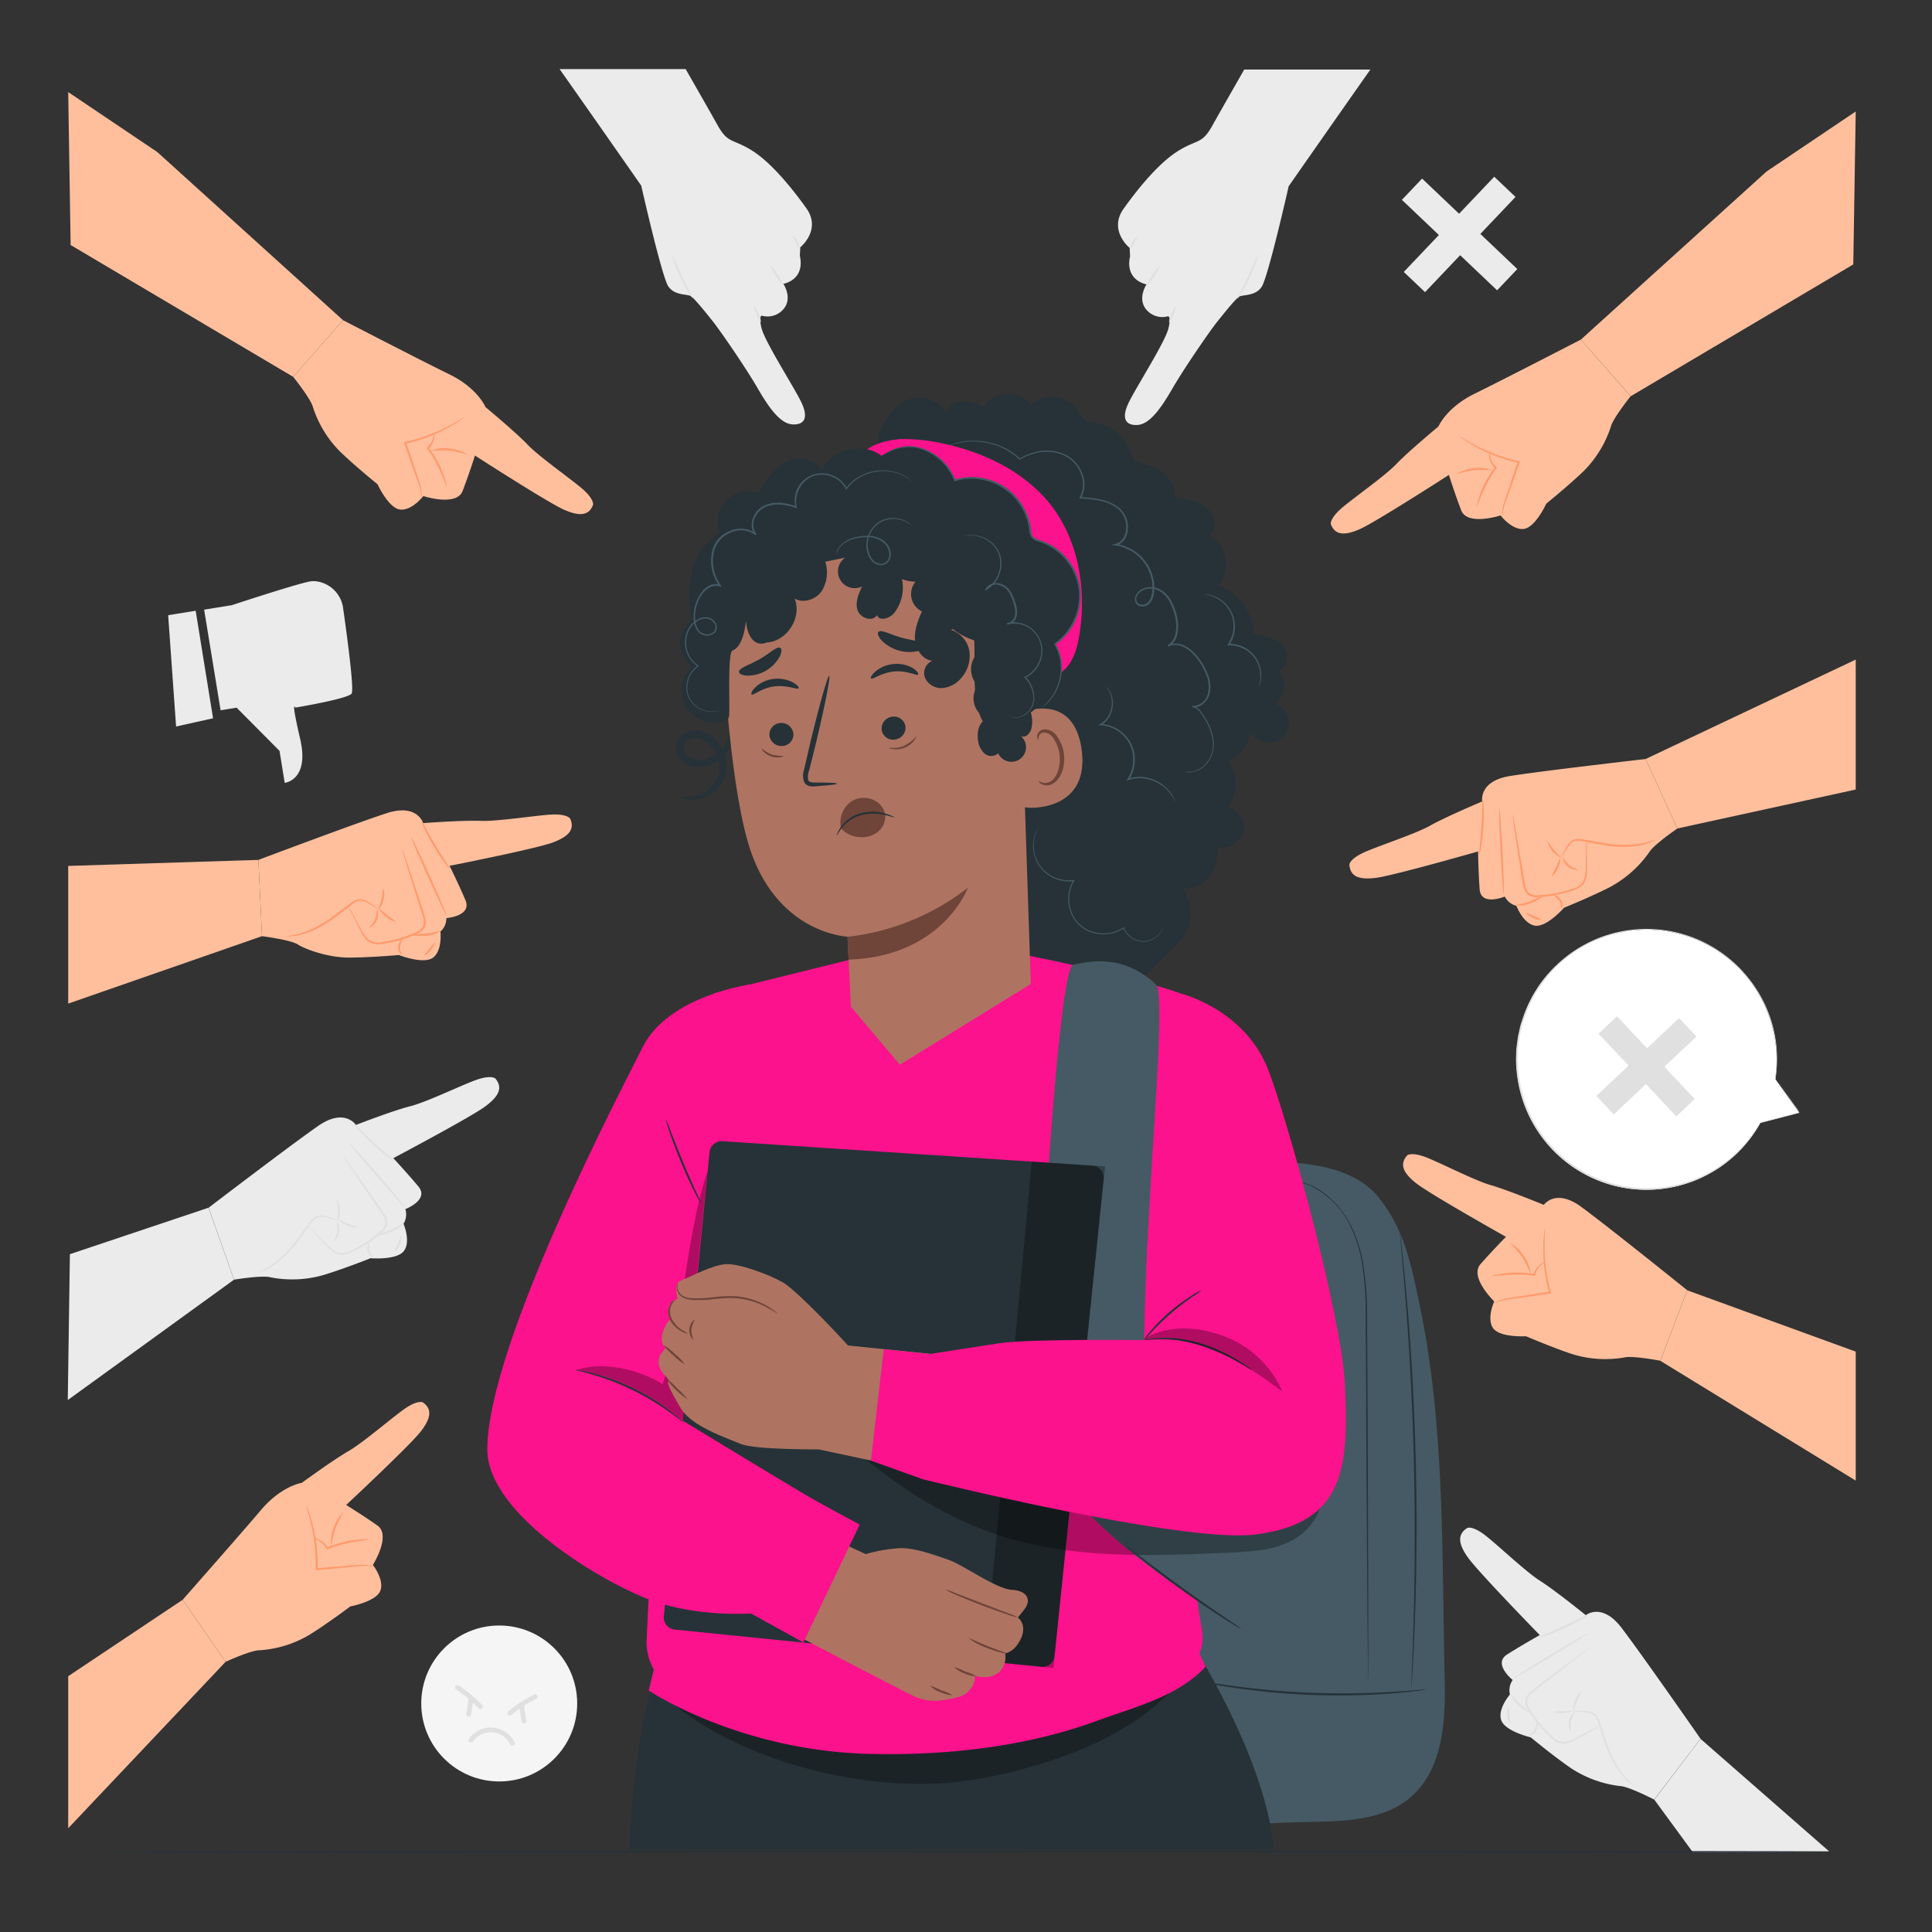 <svg xmlns="http://www.w3.org/2000/svg" viewBox="0 0 500 500"><rect x="0" y="0" width="500" height="500" fill="#333333" stroke="none"/><g id="freepik--background-complete--inject-43"><path d="M128.18,279.1s-1-.89-4.43.21-13.2,5.89-17.63,7-14,4.82-14,4.82-2.93-4.47-9.72.22S54,312.55,54,312.55l6.56,18.63s7.4-1.23,9.5-.6A29.44,29.44,0,0,0,83.63,330c5.21-1.56,12.26-4.37,12.26-4.37s6.86.57,8.67-1.92-.13-7-.13-7a4.59,4.59,0,0,0,.47-3.79s6.28-2.39,3.38-5.86-6.49-7.33-6.49-7.33,20-10.58,23.78-13.38S130.1,281.35,128.18,279.1Z" style="fill:#ebebeb"></path><path d="M102.14,300.53a7.8,7.8,0,0,1-1.77-1.15,49.61,49.61,0,0,1-3.93-3.24c-1.46-1.34-2.72-2.64-3.58-3.61a7.65,7.65,0,0,1-1.3-1.67c.11-.1,2.31,2.24,5.23,4.9S102.23,300.41,102.14,300.53Z" style="fill:#e0e0e0"></path><path d="M104.83,312.43c-.11.09-3.47-3.61-7.52-8.27s-7.23-8.51-7.13-8.6,3.48,3.6,7.53,8.26S104.94,312.33,104.83,312.43Z" style="fill:#e0e0e0"></path><path d="M79.62,317.25s.14.09.37.3l1,.95,3.58,3.56a8.37,8.37,0,0,0,2.67,2.06,4.58,4.58,0,0,0,3.68-.49,33.68,33.68,0,0,0,7.58-5,3.5,3.5,0,0,0,1.17-1.86,3.12,3.12,0,0,0-.5-2.06c-.77-1.27-1.68-2.49-2.46-3.65l-4.21-6.2-2.81-4.2L89,299.54a1.69,1.69,0,0,1-.23-.43,2.3,2.3,0,0,1,.32.37l.82,1.1,2.94,4.1,4.31,6.13c.8,1.18,1.68,2.33,2.51,3.68a3.67,3.67,0,0,1,.56,2.39A4,4,0,0,1,98.86,319a32.57,32.57,0,0,1-7.74,5,7.79,7.79,0,0,1-2,.67,3.68,3.68,0,0,1-2-.21,8.56,8.56,0,0,1-2.77-2.2l-3.47-3.68-.92-1A2,2,0,0,1,79.62,317.25Z" style="fill:#e0e0e0"></path><path d="M66.52,329.4A33.84,33.84,0,0,0,70,327.55a28.25,28.25,0,0,0,6.76-6.65c1.14-1.48,2.17-2.94,3.14-4.25a6,6,0,0,1,1.64-1.73,3.35,3.35,0,0,1,2.08-.33,17.52,17.52,0,0,1,2.82.82c.65.2,1,.24,1,.28a2.44,2.44,0,0,1-1.07-.09c-.69-.11-1.63-.52-2.81-.65a3,3,0,0,0-1.82.35,5.6,5.6,0,0,0-1.47,1.63c-1,1.32-2,2.79-3.12,4.28a26.1,26.1,0,0,1-7,6.65,13.75,13.75,0,0,1-2.65,1.27A3.69,3.69,0,0,1,66.52,329.4Z" style="fill:#e0e0e0"></path><path d="M87.43,316c-.15,0,.08-1.3,0-2.86s-.46-2.79-.32-2.84a4.71,4.71,0,0,1,.84,2.81A4.78,4.78,0,0,1,87.43,316Z" style="fill:#e0e0e0"></path><path d="M92.64,317.64a4.73,4.73,0,0,1-2.69-.47,4.8,4.8,0,0,1-2.31-1.45,14.45,14.45,0,0,1,2.5,1A16,16,0,0,1,92.64,317.64Z" style="fill:#e0e0e0"></path><path d="M86.45,321.12a10.84,10.84,0,0,0,.87-2.52,10.63,10.63,0,0,0-.27-2.66s.29.2.5.69a4.09,4.09,0,0,1-.46,3.94C86.77,321,86.49,321.17,86.45,321.12Z" style="fill:#e0e0e0"></path><path d="M97.85,319.68a21.3,21.3,0,0,1,3.36-1.43c1.86-.76,3.06-1.85,3.17-1.75a5.79,5.79,0,0,1-3,2.23A9.33,9.33,0,0,1,97.85,319.68Z" style="fill:#e0e0e0"></path><path d="M96.57,325.19c0,.06-.31.06-.67-.2a2.25,2.25,0,0,1-.81-1.44,3.71,3.71,0,0,1,.13-1.6c.12-.39.24-.61.31-.6s-.06,1,.07,2.12a2.64,2.64,0,0,0,.55,1.25C96.38,325,96.59,325.11,96.57,325.19Z" style="fill:#e0e0e0"></path><path d="M102.17,323.86c-.12-.09.35-.91.79-2s.69-2,.84-1.95a3.26,3.26,0,0,1-.36,2.15C103,323.21,102.28,323.94,102.17,323.86Z" style="fill:#e0e0e0"></path><polygon points="53.98 312.55 18.09 324.58 17.54 362.33 60.55 331.19 53.98 312.55" style="fill:#ebebeb"></polygon><path d="M322,18c-3.82,6.69-7.26,12.73-8.29,14.58C311.08,37.33,309.88,36,305,39s-10.17,9.35-14.2,15,1.55,10.16,1.55,10.16l.11,2.16c-1.39,6.36,4.26,7.27,4.26,7.27s-2.41,3.6-.14,6.43a5.41,5.41,0,0,0,5.53,1.87s1.14-.54.29,3.06-8.49,15.43-10.36,19.39-.73,5.76,2.22,5.65,5.71-3.48,9.08-9.3,9.93-15.24,11.56-17.28,4.75-5.94,5.71-6.59,4.21-.06,5.9-2.58,7-26.05,7-26.05S347.05,28.8,354.65,18Z" style="fill:#ebebeb"></path><path d="M325.67,65.88a27.33,27.33,0,0,1-2.26,5.93,27.23,27.23,0,0,1-3.13,5.51c-.13-.07,1.18-2.58,2.66-5.74S325.53,65.83,325.67,65.88Z" style="fill:#e0e0e0"></path><path d="M300.16,68.73a8.91,8.91,0,0,1-1.43,2.66,8.79,8.79,0,0,1-1.87,2.37,8.91,8.91,0,0,1,1.43-2.66A8.77,8.77,0,0,1,300.16,68.73Z" style="fill:#e0e0e0"></path><path d="M294.34,61.3c.11.11-.35.72-.8,1.53s-.74,1.51-.89,1.47-.06-.85.44-1.73S294.25,61.2,294.34,61.3Z" style="fill:#e0e0e0"></path><path d="M304.28,79.32a5,5,0,0,1-.63,2.17c-.48,1.15-1,2-1.11,2a5.15,5.15,0,0,1,.63-2.18C303.65,80.15,304.15,79.26,304.28,79.32Z" style="fill:#e0e0e0"></path><path d="M177.45,17.88c3.82,6.68,7.26,12.72,8.29,14.57,2.65,4.74,3.85,3.42,8.72,6.41s10.16,9.36,14.2,15S207.11,64,207.11,64L207,66.17c1.39,6.37-4.26,7.28-4.26,7.28s2.41,3.6.13,6.42a5.39,5.39,0,0,1-5.52,1.87s-1.14-.54-.3,3.07,8.5,15.42,10.37,19.38.73,5.77-2.22,5.65-5.71-3.47-9.08-9.29-9.94-15.24-11.56-17.28-4.75-5.94-5.72-6.6-4.2-.06-5.89-2.58-7-26.05-7-26.05-13.52-19.38-21.13-30.16Z" style="fill:#ebebeb"></path><path d="M173.8,65.74c.14,0,1.24,2.56,2.73,5.71s2.79,5.66,2.66,5.73a26.88,26.88,0,0,1-3.13-5.51A27.13,27.13,0,0,1,173.8,65.74Z" style="fill:#e0e0e0"></path><path d="M199.31,68.6A8.79,8.79,0,0,1,201.18,71a8.8,8.8,0,0,1,1.43,2.65,8.79,8.79,0,0,1-1.87-2.37A9.06,9.06,0,0,1,199.31,68.6Z" style="fill:#e0e0e0"></path><path d="M205.12,61.16c.1-.1.77.4,1.26,1.27s.57,1.71.44,1.73-.44-.67-.89-1.47S205,61.27,205.12,61.16Z" style="fill:#e0e0e0"></path><path d="M195.19,79.18c.13-.05.62.83,1.11,2a5.15,5.15,0,0,1,.63,2.18c-.14.06-.63-.83-1.11-2S195.05,79.24,195.19,79.18Z" style="fill:#e0e0e0"></path><path d="M57.09,183.82l4.15-.67,11.1,11.17,1.34,8.28s6.49-.64,4-11.37-1.25-8.1-1.25-8.1S90,180.87,91,179.5c.68-1-1.13-14.59-2.18-21.95a8.06,8.06,0,0,0-6.93-7.1,6.25,6.25,0,0,0-1.5,0C77,151,60,156.62,60,156.62l-7.17,1.16Z" style="fill:#ebebeb"></path><polygon points="45.57 188.02 43.52 159.21 50.64 158.06 55.14 185.89 45.57 188.02" style="fill:#ebebeb"></polygon><rect x="373.95" y="43.69" width="7.59" height="33.99" transform="translate(145.68 -243.49) rotate(43.53)" style="fill:#ebebeb"></rect><rect x="373.95" y="43.69" width="7.59" height="33.99" transform="translate(73.58 292.75) rotate(-46.47)" style="fill:#ebebeb"></rect><circle cx="129.2" cy="440.86" r="20.18" style="fill:#f5f5f5"></circle><path d="M118.06,437.27a32.71,32.71,0,0,1,5.83,4.86c.56.58,1.44-.3.89-.89a35.39,35.39,0,0,0-6.08-5.05c-.68-.44-1.31.64-.64,1.08Z" style="fill:#e0e0e0"></path><path d="M121.28,439.74l-.6,3.71a.62.62,0,0,0,1.2.34c.2-1.24.4-2.48.61-3.72a.65.65,0,0,0-.44-.77.63.63,0,0,0-.77.44Z" style="fill:#e0e0e0"></path><path d="M138.15,438.56a35.17,35.17,0,0,0-6.61,4.33.64.64,0,0,0,0,.89.65.65,0,0,0,.88,0,34,34,0,0,1,6.36-4.14c.72-.36.09-1.44-.63-1.08Z" style="fill:#e0e0e0"></path><path d="M134.4,441.85l.6,3.72a.62.62,0,0,0,.77.43.64.64,0,0,0,.44-.76c-.21-1.24-.41-2.48-.61-3.72a.64.64,0,0,0-.77-.44.64.64,0,0,0-.43.77Z" style="fill:#e0e0e0"></path><path d="M122.42,450.66a5.64,5.64,0,0,1,9.63.79c.37.72,1.45.09,1.08-.63a6.89,6.89,0,0,0-11.79-.79c-.47.65.61,1.28,1.08.63Z" style="fill:#e0e0e0"></path><path d="M465.67,288l-10.14,2.64a33.66,33.66,0,1,1,3.89-11.43v0Z" style="fill:#fff"></path><path d="M465.67,288l-.38-.57-1.17-1.68-4.62-6.61-.09-.13-.06.14v0l.16.05a33.38,33.38,0,0,0-3.75-21.24,36.07,36.07,0,0,0-3.12-4.66,33.36,33.36,0,0,0-9.16-8.08,33.7,33.7,0,0,0-40.51,4.4,33.12,33.12,0,0,0-8.76,13.55c-.22.66-.45,1.32-.66,2s-.31,1.35-.46,2l-.23,1-.14,1-.27,2c-.07.68-.06,1.37-.09,2.05a17.21,17.21,0,0,0,0,2,31.63,31.63,0,0,0,.39,4,33.76,33.76,0,0,0,29.41,28.44,33.79,33.79,0,0,0,12.23-.79,37,37,0,0,0,5.33-1.8,43.71,43.71,0,0,0,4.62-2.48,33.54,33.54,0,0,0,11.3-12.05l-.05,0,7.55-2,1.92-.52.64-.18-.68.16-1.95.49-7.53,1.91h0l0,0a33.49,33.49,0,0,1-11.3,11.91,45,45,0,0,1-4.59,2.44,37.57,37.57,0,0,1-5.28,1.76,33.6,33.6,0,0,1-35.49-13.18,34.09,34.09,0,0,1-5.69-14.24,30.51,30.51,0,0,1-.37-4,15,15,0,0,1,0-2c0-.67,0-1.35.09-2l.27-2,.13-1,.23-1c.16-.66.31-1.33.47-2s.43-1.3.64-2a33.5,33.5,0,0,1,21.82-21,33.42,33.42,0,0,1,36,11.24,36.92,36.92,0,0,1,3.11,4.61,31.83,31.83,0,0,1,2.15,4.72,33.66,33.66,0,0,1,1.68,16.35l-.09.63.26-.58v0l-.15,0,4.67,6.5,1.21,1.68Z" style="fill:#e0e0e0"></path><rect x="422.86" y="261.24" width="6.56" height="29.39" transform="translate(335.09 -223.51) rotate(46.75)" style="fill:#e0e0e0"></rect><rect x="422.86" y="261.24" width="6.56" height="29.39" transform="translate(-73.31 366.97) rotate(-43.25)" style="fill:#e0e0e0"></rect><path d="M379.76,395.42s1.21-.55,4.14,1.56,10.76,9.66,14.62,12.1S410.4,418,410.4,418s4.15-3.35,9.18,3.19S440.1,450,440.1,450l-12,15.73s-6.66-3.45-8.86-3.5a29.4,29.4,0,0,1-12.75-4.68c-4.48-3.08-10.33-7.92-10.33-7.92s-6.71-1.57-7.66-4.49,2.27-6.61,2.27-6.61a4.59,4.59,0,0,1,.71-3.75s-5.24-4.2-1.42-6.62,8.43-5,8.43-5-15.79-16.2-18.53-20S377.24,397,379.76,395.42Z" style="fill:#ebebeb"></path><path d="M398,423.8c0-.14,3-1.25,6.56-2.9s6.41-3.18,6.48-3a7.73,7.73,0,0,1-1.74,1.19c-1.13.66-2.72,1.51-4.53,2.34a50.14,50.14,0,0,1-4.72,1.88A7.64,7.64,0,0,1,398,423.8Z" style="fill:#e0e0e0"></path><path d="M391.74,434.3c-.07-.12,4.15-2.81,9.43-6s9.62-5.68,9.69-5.56-4.14,2.81-9.42,6S391.82,434.42,391.74,434.3Z" style="fill:#e0e0e0"></path><path d="M414.26,446.62s-.13.11-.4.28l-1.19.68L408.24,450a8.61,8.61,0,0,1-3.32,1.24,3.7,3.7,0,0,1-2-.42,8,8,0,0,1-1.71-1.26,32.43,32.43,0,0,1-5.82-7.15,4,4,0,0,1-.6-2.46,3.66,3.66,0,0,1,1.27-2.11c1.21-1,2.4-1.85,3.52-2.73l6-4.51,4.06-3,1.12-.8c.26-.17.4-.26.41-.24a2.4,2.4,0,0,1-.34.33l-1.07.87-4,3.14-5.91,4.6c-1.1.87-2.33,1.74-3.46,2.71a3.14,3.14,0,0,0-1.1,1.82,3.44,3.44,0,0,0,.54,2.13,33.29,33.29,0,0,0,5.69,7.05,4.52,4.52,0,0,0,3.34,1.6,8.28,8.28,0,0,0,3.18-1.14l4.5-2.29,1.24-.6A2.32,2.32,0,0,1,414.26,446.62Z" style="fill:#e0e0e0"></path><path d="M423,462.21a3.51,3.51,0,0,1-.91-.58,13.26,13.26,0,0,1-2.13-2,26,26,0,0,1-4.6-8.46c-.64-1.77-1.16-3.49-1.65-5a5.48,5.48,0,0,0-.9-2,2.93,2.93,0,0,0-1.63-.88,25.08,25.08,0,0,0-2.87-.25,2.46,2.46,0,0,1-1.05-.25s.39,0,1.07,0a18.22,18.22,0,0,1,2.93.08,3.32,3.32,0,0,1,1.87,1,5.89,5.89,0,0,1,1,2.15c.52,1.54,1.05,3.25,1.68,5a28.3,28.3,0,0,0,4.39,8.41A31.13,31.13,0,0,0,423,462.21Z" style="fill:#e0e0e0"></path><path d="M407.22,443a4.62,4.62,0,0,1,.41-2.9,4.67,4.67,0,0,1,1.66-2.42c.12.1-.62,1.15-1.18,2.61S407.37,443,407.22,443Z" style="fill:#e0e0e0"></path><path d="M401.74,443a360.81,360.81,0,0,0,5.36-.3,7.05,7.05,0,0,1-5.36.3Z" style="fill:#e0e0e0"></path><path d="M406.57,448.22c-.05,0-.27-.22-.45-.72a4.13,4.13,0,0,1,.78-3.9c.35-.4.65-.55.69-.5a10.57,10.57,0,0,0-1.07,2.45A10.34,10.34,0,0,0,406.57,448.22Z" style="fill:#e0e0e0"></path><path d="M396.16,443.35a9.39,9.39,0,0,1-3.1-2,5.72,5.72,0,0,1-2.13-3A35,35,0,0,0,393.4,441C394.91,442.25,396.26,443.21,396.16,443.35Z" style="fill:#e0e0e0"></path><path d="M395.69,449c0-.07.24-.12.54-.32a2.57,2.57,0,0,0,.91-1c.46-1,.54-2,.72-2s.11.26.1.66a3.75,3.75,0,0,1-.36,1.57,2.2,2.2,0,0,1-1.22,1.12C396,449.14,395.69,449.05,395.69,449Z" style="fill:#e0e0e0"></path><path d="M390.77,446a3.3,3.3,0,0,1-.67-2.08,3.25,3.25,0,0,1,.32-2.16,7.7,7.7,0,0,1,.2,2.11A8.5,8.5,0,0,1,390.77,446Z" style="fill:#e0e0e0"></path><polygon points="440.1 450.02 473.44 479.19 438.06 479.3 428.13 465.75 440.1 450.02" style="fill:#ebebeb"></polygon></g><g id="freepik--Table--inject-43"><path d="M479.33,479.19c0,.15-102.23.26-228.32.26s-228.34-.11-228.34-.26,102.21-.26,228.34-.26S479.33,479.05,479.33,479.19Z" style="fill:#263238"></path></g><g id="freepik--Hands--inject-43"><path d="M147.56,211.86s-.69-1.14-4.3-1.07-14.34,1.84-18.91,1.65-14.83.58-14.83.58-1.51-5.12-9.37-2.59-33.27,12.11-33.27,12.11l.92,19.74s7.44.95,9.28,2.15,7.72,3.38,13.15,3.39,13-.66,13-.66,6.41,2.53,8.86.66,1.89-6.73,1.89-6.73a4.59,4.59,0,0,0,1.54-3.49s6.69-.48,4.93-4.65-4.11-8.88-4.11-8.88,22.19-4.37,26.62-6S148.75,214.56,147.56,211.86Z" style="fill:#ffbf9d"></path><path d="M116.46,224.89a8,8,0,0,1-1.38-1.61c-.78-1-1.8-2.53-2.82-4.23a50.08,50.08,0,0,1-2.39-4.5,7.92,7.92,0,0,1-.77-2c.14-.06,1.58,2.81,3.61,6.2S116.58,224.8,116.46,224.89Z" style="fill:#ff9a6c"></path><path d="M115.61,237.06c-.13.06-2.29-4.46-4.83-10.08s-4.48-10.23-4.34-10.29,2.29,4.45,4.82,10.08S115.74,237,115.61,237.06Z" style="fill:#ff9a6c"></path><path d="M90.08,234.42a2.14,2.14,0,0,1,.26.4c.19.32.41.72.68,1.19l2.41,4.44a8.33,8.33,0,0,0,2,2.75,4.56,4.56,0,0,0,3.66.58,33.71,33.71,0,0,0,8.69-2.57,3.54,3.54,0,0,0,1.66-1.45,3.14,3.14,0,0,0,.11-2.12c-.37-1.44-.89-2.86-1.3-4.2-.84-2.67-1.61-5.09-2.26-7.15s-1.1-3.61-1.48-4.83c-.15-.52-.27-1-.37-1.32a1.6,1.6,0,0,1-.1-.47,1.8,1.8,0,0,1,.2.44c.13.35.28.78.47,1.29l1.63,4.78c.68,2,1.48,4.45,2.37,7.11.42,1.35.93,2.71,1.34,4.24a3.62,3.62,0,0,1-.15,2.46,4,4,0,0,1-1.89,1.68,32.38,32.38,0,0,1-8.85,2.58,8,8,0,0,1-2.12.07,3.74,3.74,0,0,1-1.88-.79,8.56,8.56,0,0,1-2-2.91c-.92-1.85-1.69-3.37-2.26-4.51-.23-.5-.43-.91-.59-1.24S90.06,234.43,90.08,234.42Z" style="fill:#ff9a6c"></path><path d="M74,242.28a29.68,29.68,0,0,0,3.88-.76,28.5,28.5,0,0,0,8.39-4.43c1.52-1.09,2.92-2.19,4.23-3.16a5.8,5.8,0,0,1,2.07-1.18,3.32,3.32,0,0,1,2.08.27,18.9,18.9,0,0,1,2.46,1.6c.57.38.92.53.9.56a2.41,2.41,0,0,1-1-.39,26.4,26.4,0,0,0-2.5-1.43,3,3,0,0,0-1.84-.19,5.48,5.48,0,0,0-1.88,1.14c-1.29,1-2.69,2.11-4.22,3.21A26.08,26.08,0,0,1,78,241.87a14.47,14.47,0,0,1-2.9.46A3.31,3.31,0,0,1,74,242.28Z" style="fill:#ff9a6c"></path><path d="M97.91,235.46c-.13-.08.46-1.23.81-2.75s.35-2.8.51-2.81a4.73,4.73,0,0,1,0,2.93A4.66,4.66,0,0,1,97.91,235.46Z" style="fill:#ff9a6c"></path><path d="M102.43,238.55a5,5,0,0,1-2.44-1.23c-1.21-.93-1.9-2-1.79-2.06s1,.76,2.11,1.65S102.5,238.41,102.43,238.55Z" style="fill:#ff9a6c"></path><path d="M95.5,240.1c-.09-.13,1-.81,1.56-2.17a10.81,10.81,0,0,0,.51-2.63c.06,0,.21.28.28.81a4,4,0,0,1-.31,2,4.13,4.13,0,0,1-1.26,1.62C95.85,240.07,95.53,240.15,95.5,240.1Z" style="fill:#ff9a6c"></path><path d="M106.83,242a21.81,21.81,0,0,1,3.64-.41c2-.19,3.46-.89,3.53-.76a5.74,5.74,0,0,1-3.47,1.28A9.53,9.53,0,0,1,106.83,242Z" style="fill:#ff9a6c"></path><path d="M104,246.9s-.31,0-.58-.38a2.2,2.2,0,0,1-.36-1.62,3.58,3.58,0,0,1,.59-1.49c.22-.34.4-.52.46-.48s-.35,1-.54,2a2.65,2.65,0,0,0,.17,1.35C103.9,246.66,104.07,246.84,104,246.9Z" style="fill:#ff9a6c"></path><path d="M109.77,247.24c-.09-.12.6-.77,1.32-1.67s1.24-1.69,1.37-1.62-.19,1-1,2S109.85,247.35,109.77,247.24Z" style="fill:#ff9a6c"></path><polygon points="66.88 222.54 17.65 224.1 17.65 259.73 67.8 242.28 66.88 222.54" style="fill:#ffbf9d"></polygon><path d="M349.22,223.72s.1-1.32,3.34-2.91,13.6-4.9,17.58-7.15,13.46-6.25,13.46-6.25-1-5.25,7.16-6.57,35.13-4.41,35.13-4.41l8.19,18s-6.19,4.24-7.28,6.15a29.31,29.31,0,0,1-10.16,9c-4.84,2.49-11.87,5.35-11.87,5.35s-4.55,5.17-7.58,4.62-4.75-5.13-4.75-5.13a4.59,4.59,0,0,1-3-2.4s-6.18,2.62-6.51-1.89-.4-9.78-.4-9.78-21.74,6.23-26.41,6.83S349.4,226.68,349.22,223.72Z" style="fill:#ffbf9d"></path><path d="M382.84,221.13c-.15,0,.3-3.2.55-7.14s.23-7.15.39-7.16a8.45,8.45,0,0,1,.21,2.1,47.73,47.73,0,0,1-.08,5.09,50.64,50.64,0,0,1-.58,5.06A7.64,7.64,0,0,1,382.84,221.13Z" style="fill:#ff9a6c"></path><path d="M389.15,231.58c-.14,0-.51-5-.82-11.15s-.45-11.16-.31-11.17.51,5,.83,11.15S389.29,231.57,389.15,231.58Z" style="fill:#ff9a6c"></path><path d="M410.67,217.58a2.7,2.7,0,0,1,.05.48c0,.38,0,.83,0,1.37,0,1.28,0,3,0,5.06a8.41,8.41,0,0,1-.47,3.51,3.72,3.72,0,0,1-1.32,1.55,7.45,7.45,0,0,1-1.91.91,32.68,32.68,0,0,1-9.06,1.75,4.07,4.07,0,0,1-2.45-.64,3.66,3.66,0,0,1-1.25-2.12c-.34-1.55-.5-3-.74-4.39-.43-2.77-.81-5.27-1.14-7.4s-.54-3.74-.72-5c-.07-.54-.13-1-.17-1.37a1.47,1.47,0,0,1,0-.48,1.78,1.78,0,0,1,.13.47c.07.37.16.81.27,1.35l.88,5c.36,2.13.79,4.62,1.25,7.39.25,1.37.44,2.88.76,4.33a3.14,3.14,0,0,0,1.07,1.83,3.48,3.48,0,0,0,2.14.53,33.42,33.42,0,0,0,8.9-1.67,4.55,4.55,0,0,0,3-2.19,8.52,8.52,0,0,0,.5-3.34c0-2.07.08-3.77.11-5,0-.54.05-1,.06-1.37A1.58,1.58,0,0,1,410.67,217.58Z" style="fill:#ff9a6c"></path><path d="M428.53,217.26a3,3,0,0,1-.94.53,13.75,13.75,0,0,1-2.78.92,25.87,25.87,0,0,1-9.64,0c-1.86-.28-3.62-.63-5.21-.93a5.64,5.64,0,0,0-2.2-.15,3,3,0,0,0-1.54,1,27,27,0,0,0-1.58,2.41,2.56,2.56,0,0,1-.71.81s.21-.32.54-.91a18.69,18.69,0,0,1,1.46-2.55,3.3,3.3,0,0,1,1.73-1.19,5.81,5.81,0,0,1,2.38.1c1.61.27,3.36.61,5.21.89a28.3,28.3,0,0,0,9.48.11A29.18,29.18,0,0,0,428.53,217.26Z" style="fill:#ff9a6c"></path><path d="M404.17,222.08a6.37,6.37,0,0,1-3.7-4.34c.14-.06.72,1.09,1.73,2.27S404.25,222,404.17,222.08Z" style="fill:#ff9a6c"></path><path d="M401.55,226.89a15.35,15.35,0,0,1,1.15-2.42,13.68,13.68,0,0,1,1.13-2.43,4.94,4.94,0,0,1-.66,2.65A4.76,4.76,0,0,1,401.55,226.89Z" style="fill:#ff9a6c"></path><path d="M408.43,225.11c0,.06-.32.13-.85,0a4.09,4.09,0,0,1-3.06-2.53c-.18-.5-.18-.83-.11-.84a10.27,10.27,0,0,0,1.65,2.1A10.66,10.66,0,0,0,408.43,225.11Z" style="fill:#ff9a6c"></path><path d="M399.21,232a9.52,9.52,0,0,1-3.23,1.79,5.74,5.74,0,0,1-3.68.44c0-.14,1.63-.2,3.5-.93A20.79,20.79,0,0,1,399.21,232Z" style="fill:#ff9a6c"></path><path d="M404,235.05c-.07,0,0-.27,0-.62a2.55,2.55,0,0,0-.48-1.29c-.66-.88-1.52-1.44-1.41-1.58s.28,0,.63.22a3.77,3.77,0,0,1,1.21,1.06,2.27,2.27,0,0,1,.41,1.61C404.22,234.89,404,235.08,404,235.05Z" style="fill:#ff9a6c"></path><path d="M399,238a3.21,3.21,0,0,1-2.15-.4c-1.12-.48-1.84-1.19-1.75-1.3s.91.37,2,.83A8.79,8.79,0,0,1,399,238Z" style="fill:#ff9a6c"></path><polygon points="425.89 196.43 480.26 170.7 480.26 204.33 434.08 214.41 425.89 196.43" style="fill:#ffbf9d"></polygon><path d="M364.19,299s1-.86,4.37.32,12.9,6.15,17.24,7.39,13.74,5.11,13.74,5.11,3-4.34,9.6.46,27.51,21.63,27.51,21.63l-6.95,18.25s-7.28-1.4-9.38-.84a29,29,0,0,1-13.4-.87c-5.1-1.68-12-4.63-12-4.63s-6.8.39-8.52-2.11.3-6.91.3-6.91h0s-6.5-6.27-3.56-9.63,6.6-7.08,6.6-7.08-19.49-10.95-23.16-13.81S362.24,301.19,364.19,299Z" style="fill:#ffbf9d"></path><polygon points="436.65 333.93 480.26 349.8 480.26 383.18 429.7 352.18 436.65 333.93" style="fill:#ffbf9d"></polygon><path d="M399.82,317.85a5.58,5.58,0,0,1,0,1.24c0,.8-.09,2-.08,3.38a46.55,46.55,0,0,0,1.36,11c.09.33.18.65.26,1l.07.28-.29,0c-4.09.62-7.76,1.14-10.4,1.5a15.72,15.72,0,0,0-3,.67c-.69.25-1.05.46-1.07.42a3.16,3.16,0,0,1,1-.6,12.89,12.89,0,0,1,3.06-.84c2.63-.45,6.28-1,10.38-1.66l-.22.32c-.08-.3-.16-.63-.25-1a41.55,41.55,0,0,1-1.23-11.13c0-1.43.15-2.59.25-3.39A5.67,5.67,0,0,1,399.82,317.85Z" style="fill:#ff9a6c"></path><path d="M399.9,326.59c0,.05-.39.25-1,.76a5.14,5.14,0,0,0-1.58,2.63l-.05.21-.22,0a32,32,0,0,0-3.37-.32,52.64,52.64,0,0,0-7.83.5,7.59,7.59,0,0,1,2.24-.63,24.69,24.69,0,0,1,5.61-.39,25.85,25.85,0,0,1,3.43.38l-.27.18a5,5,0,0,1,1.86-2.74A2.29,2.29,0,0,1,399.9,326.59Z" style="fill:#ff9a6c"></path><path d="M390.76,321.65a9.09,9.09,0,0,1,3.6,3.4,9.38,9.38,0,0,1,1.8,4.62,41.1,41.1,0,0,0-2.23-4.33A40.64,40.64,0,0,0,390.76,321.65Z" style="fill:#ff9a6c"></path><path d="M344.42,135.64s-.29-1.28,2.32-3.71,11.47-8.53,14.59-11.8,10.94-9.76,10.94-9.76,2.05-4.9,9.38-8.49,27.48-14,27.48-14L422,102.55s-4.64,5.79-5.12,7.9a29,29,0,0,1-7,11.44c-3.87,3.73-9.7,8.45-9.7,8.45s-2.83,6.2-5.85,6.55-6-3.5-6-3.5h0s-8.58,2.83-10.18-1.34-3.18-9.14-3.18-9.14-18.79,12.12-23,14S345.43,138.38,344.42,135.64Z" style="fill:#ffbf9d"></path><polygon points="409.13 87.88 457.19 44.38 480.26 28.85 479.63 68.43 422.02 102.55 409.13 87.88" style="fill:#ffbf9d"></polygon><path d="M377.71,112.93a7.07,7.07,0,0,1,1.09.61c.68.41,1.68,1,2.94,1.65a46.13,46.13,0,0,0,10.37,3.93l1,.23.29.06-.1.28c-1.36,3.9-2.61,7.39-3.53,9.89a15.28,15.28,0,0,0-.83,3c-.1.72-.09,1.13-.13,1.14a3,3,0,0,1-.06-1.16,12.73,12.73,0,0,1,.68-3.1c.83-2.54,2-6,3.38-10l.19.33-1-.22a41.2,41.2,0,0,1-10.41-4.12,31.47,31.47,0,0,1-2.88-1.8A5.09,5.09,0,0,1,377.71,112.93Z" style="fill:#ff9a6c"></path><path d="M385.47,117c.07,0,0,.46.23,1.21a5.15,5.15,0,0,0,1.58,2.62l.17.14-.14.18c-.6.82-1.24,1.78-1.86,2.83a53.6,53.6,0,0,0-3.21,7.15,7.1,7.1,0,0,1,.49-2.27,25.1,25.1,0,0,1,2.27-5.15,25.61,25.61,0,0,1,1.94-2.85l0,.32a5.09,5.09,0,0,1-1.55-2.92A2.41,2.41,0,0,1,385.47,117Z" style="fill:#ff9a6c"></path><path d="M376.84,122.72a11.29,11.29,0,0,1,9.61-1,38.11,38.11,0,0,0-4.86-.06A39.1,39.1,0,0,0,376.84,122.72Z" style="fill:#ff9a6c"></path><path d="M153.49,130.62s.29-1.28-2.33-3.71-11.46-8.53-14.58-11.8-10.94-9.76-10.94-9.76-2-4.9-9.38-8.49-27.49-14-27.49-14L75.88,97.53s4.65,5.79,5.13,7.9a28.88,28.88,0,0,0,7,11.44c3.86,3.74,9.7,8.46,9.7,8.46s2.83,6.19,5.85,6.54,6-3.49,6-3.49h0s8.58,2.82,10.18-1.35,3.18-9.14,3.18-9.14,18.78,12.12,23,14S152.48,133.36,153.49,130.62Z" style="fill:#ffbf9d"></path><polygon points="88.77 82.86 40.72 39.36 17.65 23.83 18.28 63.41 75.88 97.53 88.77 82.86" style="fill:#ffbf9d"></polygon><path d="M120.2,107.92a6,6,0,0,1-1,.77,32.94,32.94,0,0,1-2.88,1.8,41.13,41.13,0,0,1-10.42,4.12l-1,.23.19-.34c1.36,3.91,2.55,7.41,3.38,10a12.73,12.73,0,0,1,.68,3.1,3.21,3.21,0,0,1-.06,1.16s0-.41-.13-1.14a15.28,15.28,0,0,0-.83-3c-.92-2.5-2.17-6-3.53-9.89l-.1-.27.29-.07,1-.23a46.13,46.13,0,0,0,10.37-3.93c1.26-.66,2.26-1.24,2.94-1.65A5.57,5.57,0,0,1,120.2,107.92Z" style="fill:#ff9a6c"></path><path d="M112.43,111.93a2.17,2.17,0,0,1,0,1.26,5,5,0,0,1-1.54,2.92l0-.32a25.8,25.8,0,0,1,4.21,8,7.44,7.44,0,0,1,.49,2.28,52.75,52.75,0,0,0-3.21-7.16,32.34,32.34,0,0,0-1.87-2.83l-.13-.18.16-.14a5.11,5.11,0,0,0,1.59-2.62C112.39,112.39,112.37,111.93,112.43,111.93Z" style="fill:#ff9a6c"></path><path d="M121.07,117.7a38.61,38.61,0,0,0-4.75-1.07,37.13,37.13,0,0,0-4.86.05,9.11,9.11,0,0,1,4.92-.57A9.26,9.26,0,0,1,121.07,117.7Z" style="fill:#ff9a6c"></path><path d="M109.4,362.91s-1.17-.59-4.17,1.35-11.07,9-15,11.26-12.13,8.24-12.13,8.24-5.26.78-10.53,7S47.29,414,47.29,414l11.08,16.08s6.74-3.09,8.91-3a28.84,28.84,0,0,0,12.81-4c4.57-2.83,10.57-7.34,10.57-7.34s6.69-1.23,7.77-4.07S96.5,405,96.5,405h0s4.83-7.63,1.17-10.2-8.08-5.31-8.08-5.31,16.33-15.26,19.21-18.91S111.81,364.56,109.4,362.91Z" style="fill:#ffbf9d"></path><polygon points="47.29 414.01 17.65 433.8 17.65 473.15 58.37 430.09 47.29 414.01" style="fill:#ffbf9d"></polygon><path d="M79.26,389.65a6.26,6.26,0,0,1,.51,1.14c.28.75.66,1.85,1,3.23a41,41,0,0,1,1.45,11.11c0,.34,0,.68,0,1l-.28-.27c4.12-.36,7.81-.66,10.48-.84a12.86,12.86,0,0,1,3.17.09,3.3,3.3,0,0,1,1.11.34,9.75,9.75,0,0,1-1.14-.15,15.33,15.33,0,0,0-3.11.07c-2.66.28-6.34.64-10.46,1l-.29,0v-.29c0-.32,0-.66,0-1a46.44,46.44,0,0,0-1.28-11c-.33-1.38-.66-2.49-.89-3.26A5.36,5.36,0,0,1,79.26,389.65Z" style="fill:#ff9a6c"></path><path d="M81.25,398.16a2.38,2.38,0,0,1,1.24.26,5,5,0,0,1,2.45,2.22l-.3-.11a25.56,25.56,0,0,1,8.78-2.14,8,8,0,0,1,2.33.08A55.13,55.13,0,0,0,88,399.85a32.79,32.79,0,0,0-3.2,1.11l-.21.08-.09-.19a5.13,5.13,0,0,0-2.16-2.17C81.69,398.32,81.24,398.22,81.25,398.16Z" style="fill:#ff9a6c"></path><path d="M89,391.2a39.58,39.58,0,0,0-2.19,4.34,37.16,37.16,0,0,0-1.14,4.73A11.33,11.33,0,0,1,89,391.2Z" style="fill:#ff9a6c"></path></g><g id="freepik--Character--inject-43"><path d="M373.88,434.13c-.78-32.22.14-65.29-6.58-96.91-2.15-10.14-3.88-19.18-10.59-27.43s-20.24-9.49-32.53-9.1l-25.63,1.56c-6.9,2-15.87,2.27-21.17,6.5s-8.05,10.53-10.09,16.72C255.88,360,261,397.13,266.23,432.92c1.27,8.67,2.7,17.72,8.21,24.83,6.5,8.37,17.73,12.61,28.77,13.93s22.23.14,33.36-.11c9.31-.21,19.43,0,26.86-5.19C373.5,459.35,374.15,445.81,373.88,434.13Z" style="fill:#455a64"></path><path d="M369,437.28a2.64,2.64,0,0,1-.62.12l-1.77.23c-1.55.2-3.79.42-6.56.64a185.28,185.28,0,0,1-43.38-1.89c-2.75-.46-5-.87-6.48-1.2l-1.75-.39a2.59,2.59,0,0,1-.61-.17,4.07,4.07,0,0,1,.63.07l1.76.29c1.54.27,3.76.63,6.5,1a212.53,212.53,0,0,0,21.61,2.07c8.47.36,16.15.15,21.69-.18,2.77-.17,5-.33,6.57-.47l1.78-.13A3.74,3.74,0,0,1,369,437.28Z" style="fill:#263238"></path><path d="M333.18,305.52h.37l1.09,0a15,15,0,0,1,4.06,1c3.37,1.3,7.84,4.7,10.86,10.52a34.72,34.72,0,0,1,3.23,10.1,78.72,78.72,0,0,1,1,12.14c.05,8.57.1,18,.16,27.86.07,19.75.12,37.63.16,50.61,0,6.45,0,11.68,0,15.33,0,1.79,0,3.19,0,4.17,0,.46,0,.82,0,1.09a1.53,1.53,0,0,1,0,.37,1.82,1.82,0,0,1,0-.37c0-.27,0-.63,0-1.09,0-1,0-2.38-.07-4.17,0-3.65-.09-8.88-.15-15.33-.08-13-.2-30.86-.32-50.61,0-9.88-.09-19.29-.12-27.85a79,79,0,0,0-.91-12.07,34.75,34.75,0,0,0-3.12-10,22.15,22.15,0,0,0-10.62-10.5A16.79,16.79,0,0,0,333.18,305.52Z" style="fill:#263238"></path><path d="M362.2,318.24a1.21,1.21,0,0,1,.06.3l.12.9c.09.82.23,2,.4,3.44.34,3,.77,7.31,1.24,12.67,1,10.7,1.93,25.53,2.36,41.93s.19,31.26-.21,42c-.2,5.37-.4,9.71-.59,12.71-.1,1.47-.17,2.63-.23,3.46,0,.37-.05.66-.07.89a1.44,1.44,0,0,1,0,.31,1.5,1.5,0,0,1,0-.31c0-.23,0-.53,0-.9,0-.83.07-2,.12-3.46.13-3,.28-7.35.43-12.72.3-10.74.47-25.58.06-42s-1.35-31.2-2.21-41.91c-.42-5.36-.79-9.69-1.08-12.68-.12-1.47-.22-2.63-.3-3.45,0-.37,0-.67-.06-.9A1.82,1.82,0,0,1,362.2,318.24Z" style="fill:#263238"></path><path d="M281.43,109.35a11.42,11.42,0,0,1,10.76,6.74,7.76,7.76,0,0,0,1.46,2.86c1,1,2.58,1.11,4,1.51a9.13,9.13,0,0,1,6.56,8.36c2.85.37,5.86.8,8,2.57s3,5.37.83,7.24c4.63,2.36,5.76,9.21,2.13,12.9a13.59,13.59,0,0,1,9.21,12.53c2.72.42,5.65.95,7.5,2.89s1.64,5.76-1,6.61a6.4,6.4,0,0,1-.7,8.64,5.31,5.31,0,0,1,2.25,8.3c-2.34,2.55-7.33,2-8.92-1a9.62,9.62,0,0,1-5.45,7.46,10.29,10.29,0,0,1-.4,12,5.43,5.43,0,0,1,4.22,6.3,5.84,5.84,0,0,1-6.7,4,14.49,14.49,0,0,1-2.05,7.49c-1.51,2.18-4.41,3.69-7,2.95,2.23,3.83,2.8,8.85.28,12.58a18.49,18.49,0,0,1-2.61,2.92L298,250.94c-1.87,1.82-4.91,3.72-6.85,2-2.49,5.16-10.33,7.08-15,3.69-1.73,5.44-9,6.84-14.89,7.28a11.18,11.18,0,0,1-5.53-.54c-2.61-1.24-3.63-4.23-5.46-6.41-1-1.19-2.27-2.16-3.2-3.4a8.46,8.46,0,0,1,1.1-11c-4-4.21-4-10.55-3.74-16.26.2-4.9.44-10,2.79-14.38a3.35,3.35,0,0,0,.62-2c-.15-.93-1.12-1.49-1.94-2a12.19,12.19,0,0,1-5.22-12.53c.3-1.39.86-2.83.44-4.18a7.15,7.15,0,0,0-2.12-2.76c-4.13-4-6.72-10.93-2.68-15.13a16.22,16.22,0,0,1-6.45-19.8c-6.37-2.81-9.31-11.05-6.09-17.08-2.66-2.5-5.44-5.19-6.29-8.68s1.15-7.89,4.88-8.38c-1.85-1.43,3.15,2.78,4.24.72s.21-7,1.3-9.09c1.94-3.65,4.48-7.16,8-7.83s7.77.68,9.05,3.88c.16-1.86,2.22-3.16,4.17-3.24a12.39,12.39,0,0,1,5.53,1.54c2.25-4.25,9.7-4.54,12.19-.47,3.3-3.73,10.69-2.5,12.39,2" style="fill:#263238"></path><path d="M306.44,199.66a4,4,0,0,0,.4.11,1.67,1.67,0,0,0,.51.09,3.8,3.8,0,0,0,.7,0,6.07,6.07,0,0,0,4.13-2.06,7.15,7.15,0,0,0,1.67-3,8.9,8.9,0,0,0,.09-4.06,14.63,14.63,0,0,0-1.68-4.38,18,18,0,0,0-1.41-2.15,3.4,3.4,0,0,0-2.31-1.46l0,.3a3.65,3.65,0,0,0,2.63-.73,5.28,5.28,0,0,0,1.73-2.29,8,8,0,0,0-.54-6,15.35,15.35,0,0,0-3.62-5.39,8.55,8.55,0,0,0-2.92-1.83,4.68,4.68,0,0,0-3.54.19l.19.35a5,5,0,0,0,2.27-3.45,10.47,10.47,0,0,0-.11-4.28,15.35,15.35,0,0,0-1.52-4.11,7.12,7.12,0,0,0-3.23-3.14,5.15,5.15,0,0,0-4.57.21,3.43,3.43,0,0,0-1.5,1.88,2.12,2.12,0,0,0,0,1.27,1.67,1.67,0,0,0,.86,1,2.43,2.43,0,0,0,2.45-.23,3.85,3.85,0,0,0,1.33-2.07,9.91,9.91,0,0,0,0-4.84,11.58,11.58,0,0,0-9.65-8.81l0,.42a3.85,3.85,0,0,0,2.35-1.78,5.62,5.62,0,0,0,.76-2.81,6.43,6.43,0,0,0-2.18-5.08,10.9,10.9,0,0,0-4.93-2.27,33.36,33.36,0,0,0-5.18-.61l.15.29a7.65,7.65,0,0,0,.12-6.91,8.84,8.84,0,0,0-4.66-4.6,11.43,11.43,0,0,0-6.1-.68,14.85,14.85,0,0,0-5.31,1.93l.18,0a17,17,0,0,0-8.76-4.34,18.16,18.16,0,0,0-7.38.19,17.12,17.12,0,0,0-4.34,1.7c-.46.27-.79.52-1,.66l-.33.24.36-.2c.23-.14.57-.37,1-.62a17.64,17.64,0,0,1,4.34-1.62,18.28,18.28,0,0,1,7.3-.12,16.9,16.9,0,0,1,8.59,4.33l.08.08.1-.06a14.59,14.59,0,0,1,5.21-1.87,11.11,11.11,0,0,1,5.91.68,8.5,8.5,0,0,1,4.46,4.43,7.31,7.31,0,0,1-.12,6.57l-.16.27.32,0a34.66,34.66,0,0,1,5.13.61,10.62,10.62,0,0,1,4.74,2.19,6,6,0,0,1,2,4.76,5.35,5.35,0,0,1-.7,2.6,3.44,3.44,0,0,1-2.1,1.59l-1.2.29,1.24.13a11.15,11.15,0,0,1,9.27,8.48,9.5,9.5,0,0,1,0,4.62,3.34,3.34,0,0,1-1.17,1.84,2,2,0,0,1-2,.19,1.39,1.39,0,0,1-.64-1.74,3,3,0,0,1,1.32-1.63,4.73,4.73,0,0,1,4.18-.19,6.75,6.75,0,0,1,3,2.95,15,15,0,0,1,1.48,4,10.19,10.19,0,0,1,.12,4.11,4.59,4.59,0,0,1-2.08,3.19l.19.34a4.28,4.28,0,0,1,3.24-.17,8,8,0,0,1,2.78,1.74,14.84,14.84,0,0,1,3.56,5.25,7.69,7.69,0,0,1,.55,5.7,4.08,4.08,0,0,1-4,2.85l0,.29a3.13,3.13,0,0,1,2.1,1.34,17.53,17.53,0,0,1,1.4,2.11,14.74,14.74,0,0,1,1.68,4.28,9,9,0,0,1,0,4,7,7,0,0,1-1.6,2.9,6,6,0,0,1-4,2.09A6.63,6.63,0,0,1,306.44,199.66Z" style="fill:#455a64"></path><path d="M286.21,177.62a6.71,6.71,0,0,1,1.37,2.75,6.9,6.9,0,0,1-.14,3.49,5.92,5.92,0,0,1-2.71,3.5l-.56.32.65,0a9.11,9.11,0,0,1,4.87,1.79,8.72,8.72,0,0,1,3.28,4.76,9.22,9.22,0,0,1-1.18,7.35l-.34.5.58-.2a9.16,9.16,0,0,1,5.81,0,10.27,10.27,0,0,1,4,2.35,10.69,10.69,0,0,1,2.33,3.42s0-.09-.07-.27a7,7,0,0,0-.29-.78,9.07,9.07,0,0,0-1.79-2.55,10.31,10.31,0,0,0-4.06-2.49,9.42,9.42,0,0,0-6.06,0l.24.3a9.57,9.57,0,0,0,1.26-7.69,9.14,9.14,0,0,0-3.45-5,9.41,9.41,0,0,0-5.11-1.82l.09.35a6.21,6.21,0,0,0,2.81-3.75,6.8,6.8,0,0,0,.06-3.63,5.68,5.68,0,0,0-1-2.1,4.14,4.14,0,0,0-.41-.45C286.27,177.66,286.21,177.61,286.21,177.62Z" style="fill:#455a64"></path><path d="M311.53,153.78s.46.06,1.28.25a8.91,8.91,0,0,1,3.16,1.51,8,8,0,0,1,2.92,4.18,8.39,8.39,0,0,1-.6,6.15,7.66,7.66,0,0,1-.47.8l-.22.35H318a8.07,8.07,0,0,1,5.52,2,7.83,7.83,0,0,1,2.45,4.14,8.63,8.63,0,0,1,.1,3.28c-.14.77-.29,1.18-.25,1.2a1.38,1.38,0,0,0,.14-.29,5.62,5.62,0,0,0,.27-.88,8.05,8.05,0,0,0,0-3.37,7.92,7.92,0,0,0-2.48-4.37,8.4,8.4,0,0,0-5.8-2.14l.19.34a8.47,8.47,0,0,0,.5-.84,8.69,8.69,0,0,0,.59-6.47,8.39,8.39,0,0,0-6.43-5.73,5.45,5.45,0,0,0-1-.11C311.64,153.76,311.53,153.76,311.53,153.78Z" style="fill:#455a64"></path><path d="M301,240.11a4,4,0,0,1-.38.86,5.57,5.57,0,0,1-1.87,1.9,5.36,5.36,0,0,1-4.05.71,5.73,5.73,0,0,1-4-3.45l.2.06a9.41,9.41,0,0,1-7.33,1.41,9,9,0,0,1-3.82-1.78,8.66,8.66,0,0,1-2.6-3.57,9.52,9.52,0,0,1,.63-8.44l.15.23a9.56,9.56,0,0,1-7.75-2.49,9,9,0,0,1-2.79-5.83,9.33,9.33,0,0,1,.62-4.24,6.72,6.72,0,0,1,.71-1.37s-.27.47-.62,1.4a9.59,9.59,0,0,0-.52,4.19,8.83,8.83,0,0,0,2.78,5.67,9.34,9.34,0,0,0,7.53,2.37l.32,0L278,228a9.23,9.23,0,0,0-.6,8.17,8.36,8.36,0,0,0,2.51,3.44,8.71,8.71,0,0,0,3.68,1.73,9.2,9.2,0,0,0,7.12-1.33l.14-.1.06.16a5.53,5.53,0,0,0,3.83,3.34,5.21,5.21,0,0,0,3.92-.64,5.62,5.62,0,0,0,1.88-1.81C300.87,240.41,301,240.1,301,240.11Z" style="fill:#455a64"></path><path d="M162.89,478.59s.86-29.71,7.2-45.92l134.19-14.05s23.09,33.61,25.37,60Z" style="fill:#263238"></path><g style="opacity:0.3"><path d="M171.13,438.24C188.9,455.07,223,464.34,249.21,461a128.09,128.09,0,0,0,22.68-5.33C289.46,450,304,440.36,310,427.87Z"></path></g><path d="M184.72,257.1l42.59-10.54,30-1s47.19,8.85,53.86,14.23S301,357.39,301,357.39l10.15,65.21a9.27,9.27,0,0,1-.75,5.27h0l1.61,3.5c-7.35,7.77-18.31,10.38-28.35,14.06-12.67,4.63-32,9.11-58.53,8.48-34.1-.8-57.24-16.41-57.24-16.41l1.32-5.43h0a14.27,14.27,0,0,1-1.86-7.8l5.49-114.16Z" style="fill:#FB128C"></path><path d="M271.09,306.27s3.5-56,6.67-56.6,12.47-3.28,21.36,5.07c4.61,4.33-10.26,115.75,1.88,130.23s7.06,16.17,7.06,16.17l3.2,13.83s-34-21.39-37.16-35.05C267.41,351.13,271.09,306.27,271.09,306.27Z" style="fill:#455a64"></path><path d="M183.63,298.18,171.8,418.29a3.14,3.14,0,0,0,2.82,3.44l94.84,9.63a3.14,3.14,0,0,0,3.45-2.81l12.7-123.41a3.15,3.15,0,0,0-2.93-3.48L187,295.34A3.16,3.16,0,0,0,183.63,298.18Z" style="fill:#263238"></path><path d="M267,300.63c0,1.39-12.17,129.28-12.17,129.28l17.79,1.77L286,301.88Z" style="opacity:0.3"></path><path d="M208.8,394.71c1.1,1,15.24,7.49,15.24,7.49a41.6,41.6,0,0,1,8.81-1.54c4-.11,8.88,1.75,12.59,3s12.28,7.54,16.5,7.8,4.9,2.85,3.2,5l-1.7,2.16s2.45,1.76.79,5.4-4.09,3.85-4.09,3.85a5.42,5.42,0,0,1-1.32,4.61c-2.29,2.45-6.44,1.28-6.44,1.28a5.85,5.85,0,0,1-3.93,5.31,27.55,27.55,0,0,1-5.09,1,12.74,12.74,0,0,1-7.35-1.34c-7.89-4-28.63-14.68-44.6-23.49l11.49-19.66Z" style="fill:#ae7461"></path><path d="M244.59,411.32a17.76,17.76,0,0,1,2.79,1l6.66,2.56,6.68,2.55a15.66,15.66,0,0,1,2.72,1.19,17.92,17.92,0,0,1-2.84-.84c-1.74-.58-4.13-1.42-6.74-2.41s-5-2-6.62-2.71A14.84,14.84,0,0,1,244.59,411.32Z" style="fill:#6f4439"></path><path d="M250.72,424c.07-.12,2.2.9,4.91,2s4.95,1.79,4.92,1.92-2.4-.31-5.12-1.44A17.65,17.65,0,0,1,250.72,424Z" style="fill:#6f4439"></path><path d="M246.92,431.41a16.62,16.62,0,0,1,2.9,1.2,10.53,10.53,0,0,1,2.9,1.26,8.89,8.89,0,0,1-3.09-.78A6.79,6.79,0,0,1,246.92,431.41Z" style="fill:#6f4439"></path><path d="M240.72,436.27a18.73,18.73,0,0,1,2.9,1.2,10.72,10.72,0,0,1,2.9,1.27,9.16,9.16,0,0,1-3.09-.78A6.75,6.75,0,0,1,240.72,436.27Z" style="fill:#6f4439"></path><path d="M208,386.59c-4.47-2.61-33.59-20.31-33.59-20.31l7-69.88,12.9-41.66s-21.38,2.91-28,16.28c-4.15,8.4-40.2,76.57-40.19,104.08,0,17,30.32,34.65,42.44,39.07s25.79,3.4,25.79,3.4l13.57,7.5,14.56-30.51S213.17,389.62,208,386.59Z" style="fill:#FB128C"></path><g style="opacity:0.3"><path d="M183.16,302.91h0c-5.84,17.48-6.14,38.9-11.67,55.32-5.81-3.71-15.57-6.08-22.05-3.71,12.61,2.56,19.43,6.77,27.46,13.29C176.9,367.81,179.85,333.32,183.16,302.91Z"></path></g><path d="M148.88,354.52a5.36,5.36,0,0,1,1.23.15c.79.13,1.92.37,3.3.73a56.33,56.33,0,0,1,20,9.71c1.14.87,2,1.61,2.61,2.16a5.28,5.28,0,0,1,.89.87,5.5,5.5,0,0,1-1-.72c-.62-.49-1.54-1.18-2.7-2a66.18,66.18,0,0,0-9.52-5.68,66.92,66.92,0,0,0-10.34-4c-1.37-.39-2.48-.69-3.25-.88A5.67,5.67,0,0,1,148.88,354.52Z" style="fill:#263238"></path><path d="M181.49,311.6a3.31,3.31,0,0,1-.51-.8c-.3-.52-.7-1.29-1.19-2.26-1-1.92-2.24-4.62-3.51-7.66s-2.3-5.83-3-7.87c-.34-1-.6-1.85-.77-2.43a3.39,3.39,0,0,1-.21-.92,26.82,26.82,0,0,1,1.33,3.22c.78,2,1.86,4.78,3.12,7.8s2.48,5.74,3.36,7.7A27.16,27.16,0,0,1,181.49,311.6Z" style="fill:#263238"></path><g style="opacity:0.3"><path d="M223.48,377.17c10.38,8.57,22,15.85,34.78,20.07,19.17,6.32,39.88,5.48,60.05,4.57,5.22-.24,10.59-.51,15.31-2.75s8.65-7,8.31-12.18Z"></path></g><path d="M213.33,347.59l46.5,4.72L258.4,385s-46.19-9.8-46.21-9.83-.93-20.27-.93-20.27Z" style="fill:#ae7461"></path><path d="M175.2,336.29c.45-.14-1.24-4,1.1-4.91s7.81-3.88,11.31-4.2,11.47,2.68,15.08,4.75,16.49,15.73,18.86,18.66S213,375.1,213,375.1s-17.58.17-21.33-1.42-12.69-4.55-15.47-9.2-3.64-6.55-3.19-7.21-4-2.69-2.07-6.78l1.37-1.66s-1.82-1.2-.68-4.29,1.94-3,1.94-3S171.57,337.42,175.2,336.29Z" style="fill:#ae7461"></path><path d="M201.19,339.9c-.05.09-1.39-.91-3.77-2.06a19.85,19.85,0,0,0-10-1.85c-1,.06-2,.14-2.94.25a20.72,20.72,0,0,1-2.78.21c-1.75,0-3.42.09-4.7-.54a3.08,3.08,0,0,1-1.86-2.55,1.87,1.87,0,0,1,.14-.88.71.71,0,0,1,.16-.26,3.27,3.27,0,0,0-.1,1.12,2.9,2.9,0,0,0,1.81,2.23c1.18.54,2.78.44,4.54.4s3.65-.43,5.71-.5a27.29,27.29,0,0,1,3,0,16,16,0,0,1,2.77.42,19.47,19.47,0,0,1,4.44,1.61,21.22,21.22,0,0,1,2.71,1.67A4,4,0,0,1,201.19,339.9Z" style="fill:#6f4439"></path><path d="M178,345.17a4,4,0,0,1-1.58-.59,7,7,0,0,1-2.94-2.86,4.83,4.83,0,0,1-.54-2.25,4,4,0,0,1,.48-1.83c.53-1,1.2-1.24,1.22-1.19a7.44,7.44,0,0,0-.89,1.35,4.23,4.23,0,0,0,.2,3.68,7.45,7.45,0,0,0,2.66,2.78A9.14,9.14,0,0,1,178,345.17Z" style="fill:#6f4439"></path><path d="M177.26,353.1a13.07,13.07,0,0,1-2.92-2.28,13.34,13.34,0,0,1-2.56-2.68,13.25,13.25,0,0,1,2.91,2.29A13.44,13.44,0,0,1,177.26,353.1Z" style="fill:#6f4439"></path><path d="M178,362.16a19.52,19.52,0,0,1-5.65-5.56,20.62,20.62,0,0,1,2.9,2.7A22.91,22.91,0,0,1,178,362.16Z" style="fill:#6f4439"></path><path d="M179.46,346.72c-.05,0-.32-.16-.6-.62a3.75,3.75,0,0,1-.47-2.05,3.61,3.61,0,0,1,.74-1.95c.34-.43.64-.59.68-.54a7.85,7.85,0,0,0-.9,2.53A8,8,0,0,0,179.46,346.72Z" style="fill:#6f4439"></path><path d="M305.71,257.16s16.06,4,22.26,19.1c4.68,11.38,19.26,64.18,20.1,82.08,1,21.34,0,35.83-23.08,38.78-18.92,2.43-86.19-14.3-86.19-14.3L225.39,378l3.32-28.81,12,1.22s10-1.59,17.9-2.78,37.65-.81,37.65-.81l.61-23.65Z" style="fill:#FB128C"></path><path d="M324,354.58c-.05.07-1.42-.85-3.73-2.16a49.51,49.51,0,0,0-9.48-4.19,40.54,40.54,0,0,0-5.56-1.27,32.67,32.67,0,0,0-4.64-.34c-2.65,0-4.29.26-4.31.16a5.44,5.44,0,0,1,1.14-.24,21.37,21.37,0,0,1,3.17-.29,28.67,28.67,0,0,1,4.71.24,36,36,0,0,1,5.64,1.24,43,43,0,0,1,9.51,4.37c1.14.7,2.05,1.3,2.65,1.75A4.8,4.8,0,0,1,324,354.58Z" style="fill:#263238"></path><path d="M311,333.91a21,21,0,0,1-2.36,1.67,69,69,0,0,0-5.5,4.22,67.76,67.76,0,0,0-5,4.8,21.16,21.16,0,0,1-2,2.08,13.2,13.2,0,0,1,1.73-2.32,44.91,44.91,0,0,1,4.95-4.95,46.77,46.77,0,0,1,5.64-4.14A13.68,13.68,0,0,1,311,333.91Z" style="fill:#263238"></path><g style="opacity:0.3"><path d="M316.32,345.64c-6.91-2.4-13.77-2.75-20.19.75l.14.39c6.5-1.47,12.46.49,18.61,3s11.67,6.39,17,10.35A26.72,26.72,0,0,0,316.32,345.64Z"></path></g><path d="M321.21,421.58a7.71,7.71,0,0,1-1.27-.7c-.8-.48-1.95-1.19-3.35-2.09-2.8-1.79-6.62-4.35-10.74-7.32s-7.77-5.77-10.36-7.86c-1.3-1-2.34-1.9-3-2.51a6.38,6.38,0,0,1-1.06-1,8.44,8.44,0,0,1,1.19.82l3.14,2.38c2.64,2,6.32,4.77,10.43,7.73s7.9,5.57,10.65,7.44l3.25,2.22A8,8,0,0,1,321.21,421.58Z" style="fill:#263238"></path><path d="M176.52,206.29c0,.11.7.55,2.23.66a9,9,0,0,0,6.07-2,9.29,9.29,0,0,0,1.53-1.59,9.77,9.77,0,0,0,1.14-2.15,9.63,9.63,0,0,0-2.91-10.31,8.15,8.15,0,0,0-2.83-1.53,6,6,0,0,0-3.47-.06,5,5,0,0,0-2.84,2.22,4,4,0,0,0-.55,1.8,4.16,4.16,0,0,0,.29,1.8,5.12,5.12,0,0,0,2.18,2.53,6.61,6.61,0,0,0,2.94.83,9.35,9.35,0,0,0,8.36-4.59,8.69,8.69,0,0,0,1.16-3.55,8.58,8.58,0,0,0-.15-2.77c-.36-1.49-.9-2.16-1-2.1s.12.82.21,2.21a8.79,8.79,0,0,1-1.43,5.45,8.22,8.22,0,0,1-2.85,2.54,7.59,7.59,0,0,1-4.18.94,4.73,4.73,0,0,1-2.07-.63,3.2,3.2,0,0,1-1.31-1.57,2.12,2.12,0,0,1,.15-1.87,3,3,0,0,1,1.69-1.29,5.11,5.11,0,0,1,4.44,1.19,8,8,0,0,1,2.56,8.23,7.61,7.61,0,0,1-.82,1.78,8.21,8.21,0,0,1-1.19,1.41,9,9,0,0,1-5.14,2.34C177.36,206.29,176.56,206.13,176.52,206.29Z" style="fill:#263238"></path><path d="M269.81,128.2c-7.63-8-18.19-12.11-28.3-13.92a47.62,47.62,0,0,0-8.58-.65c-1.8.21-9.29.77-11.73,6.56l10.17-3.25a136,136,0,0,1,33.32,52.67,10.2,10.2,0,0,0,2.44,4.5c2.37,2.09,6.33,1.29,8.56-1s3.1-5.49,3.62-8.62C281.45,151.72,278.79,137.57,269.81,128.2Z" style="fill:#FB128C"></path><path d="M263.3,149.92a8.55,8.55,0,0,0-8.68-7.64l-31.46-10-7.92,1.5c-18,1.36-29,22.08-28,36.65,1,16.19,2.93,35.91,6.36,47.65,6.89,23.61,25.75,24.33,25.75,24.33s.45,10.08.87,18.14l12.67,15,33.88-20.9Z" style="fill:#ae7461"></path><path d="M229,210.48a5,5,0,0,0-2.12-3,6,6,0,0,0-6.84.13,6.78,6.78,0,0,0-2.39,6.76h0a7,7,0,0,0,5.08,2.29c.31,0,.62,0,.93,0a6.39,6.39,0,0,0,4-1.82A4.86,4.86,0,0,0,229,210.48Z" style="fill:#6f4439"></path><path d="M199.13,190.32a3.12,3.12,0,0,0,3.37,2.74,3,3,0,0,0,2.83-3.2,3.12,3.12,0,0,0-3.37-2.74A3,3,0,0,0,199.13,190.32Z" style="fill:#263238"></path><path d="M194.51,179.73c.43.35,2.56-1.68,5.88-2.09s6,.94,6.29.48c.15-.2-.33-.88-1.49-1.52a8.66,8.66,0,0,0-5.1-.88,8.26,8.26,0,0,0-4.62,2.16C194.55,178.8,194.3,179.57,194.51,179.73Z" style="fill:#263238"></path><path d="M216.61,202.81c0-.19-2.12-.29-5.53-.29-.86,0-1.68-.05-1.9-.61a4.29,4.29,0,0,1,.25-2.58c.53-2.16,1.1-4.42,1.69-6.79,2.31-9.65,3.87-17.54,3.48-17.63s-2.58,7.66-4.9,17.31q-.82,3.56-1.57,6.81a4.92,4.92,0,0,0,0,3.39,2.17,2.17,0,0,0,1.55,1.06,5.62,5.62,0,0,0,1.47,0C214.53,203.25,216.62,203,216.61,202.81Z" style="fill:#263238"></path><path d="M219.32,242.45a61.83,61.83,0,0,0,31.17-12.71s-6.47,17.79-30.87,18.61Z" style="fill:#6f4439"></path><path d="M201.9,167.63c-.93-.37-2.75,1.52-5.38,3s-5.14,2.2-5.27,3.17c-.05.47.67.95,2,1.05a9.53,9.53,0,0,0,8.58-5C202.39,168.68,202.32,167.82,201.9,167.63Z" style="fill:#263238"></path><path d="M234.33,188a3.12,3.12,0,0,1-2.71,3.4,3,3,0,0,1-3.45-2.51,3.11,3.11,0,0,1,2.71-3.4A3,3,0,0,1,234.33,188Z" style="fill:#263238"></path><path d="M237.61,174.56c-.34.44-2.85-1.09-6.19-.78s-5.63,2.19-6,1.82c-.2-.17.13-.94,1.13-1.81a8.53,8.53,0,0,1,4.78-1.95,8.23,8.23,0,0,1,5,1.12C237.37,173.66,237.79,174.36,237.61,174.56Z" style="fill:#263238"></path><path d="M227.41,163.47c.82-.57,3.14.82,6.15,1.62s5.69.91,6.08,1.83c.17.43-.42,1.07-1.71,1.49a10.12,10.12,0,0,1-9.86-2.77C227.19,164.61,227,163.76,227.41,163.47Z" style="fill:#263238"></path><path d="M262.06,190.86c-.22-1.79,1.31-6.28,3.05-6.79,4.64-1.34,13.22-2,14.83,10,2.19,16.41-14.74,15.23-14.83,14.77S262.84,197.06,262.06,190.86Z" style="fill:#ae7461"></path><path d="M268.83,202.2c.07-.06.32.16.83.32a2.91,2.91,0,0,0,2.14-.24c1.65-.87,2.74-3.82,2.43-6.79a9.45,9.45,0,0,0-1.35-4,3.32,3.32,0,0,0-2.45-1.91,1.46,1.46,0,0,0-1.58,1c-.16.49,0,.8-.09.84s-.39-.23-.35-.92a1.79,1.79,0,0,1,.51-1.12,2.21,2.21,0,0,1,1.52-.63,4,4,0,0,1,3.33,2.15,9.65,9.65,0,0,1,1.6,4.44c.34,3.32-.94,6.64-3.22,7.65a3.1,3.1,0,0,1-2.67-.09C268.92,202.6,268.78,202.24,268.83,202.2Z" style="fill:#6f4439"></path><path d="M229.14,137.33a87.06,87.06,0,0,1,33.36,2.09c3.23.85,6.61,2,8.7,4.62,1.84,2.3,2.38,5.35,2.69,8.27.95,9.15-1.43,20.77-3.93,29.62l-10.62,8.16c-9-1.06-6.76-16.7-7.22-24.36a18.06,18.06,0,0,1-12.33-14.64A20,20,0,0,1,229.14,137.33Z" style="fill:#263238"></path><path d="M228.15,118c8.56-6.26,17.11.74,18.94,6.25a15.22,15.22,0,0,1,19.47,12.57,4,4,0,0,0,.72,2.24,4,4,0,0,0,1.83.91A15,15,0,0,1,273,166.65a12.84,12.84,0,0,1-3.49,16.49" style="fill:#263238"></path><path d="M269.55,183.14a13.88,13.88,0,0,0,3.2-3.7,13.27,13.27,0,0,0,1.69-5.44,12.1,12.1,0,0,0-1.57-7.25l-.09-.16.15-.1a15.21,15.21,0,0,0,6.31-13.38,15.16,15.16,0,0,0-6.85-11.25,13.33,13.33,0,0,0-2.11-1.13c-.74-.34-1.49-.52-2.32-.85a2.57,2.57,0,0,1-.92-.66,2.61,2.61,0,0,1-.51-1c-.18-.71-.21-1.38-.34-2a15,15,0,0,0-19-11.69l-.2.06-.07-.2a13.66,13.66,0,0,0-6-7,12.23,12.23,0,0,0-3.63-1.43,11,11,0,0,0-3.29-.15,13.11,13.11,0,0,0-2.61.59c-.7.33-1.33.55-1.79.83l-1.05.63a2.23,2.23,0,0,1-.38.2,2.09,2.09,0,0,1,.34-.25l1-.7c.46-.29,1.09-.54,1.8-.89a12.13,12.13,0,0,1,2.64-.65,11.13,11.13,0,0,1,3.38.1,12.75,12.75,0,0,1,3.74,1.41,14,14,0,0,1,6.22,7.16l-.26-.13a15.37,15.37,0,0,1,18.4,8.15,15.4,15.4,0,0,1,1.27,3.85c.13.68.17,1.37.33,2a1.84,1.84,0,0,0,1.15,1.33c.71.29,1.56.51,2.31.85a14.24,14.24,0,0,1,2.18,1.17,15.28,15.28,0,0,1,.48,25.39l.06-.26a12.4,12.4,0,0,1,1.55,7.48,13.43,13.43,0,0,1-1.82,5.52,12,12,0,0,1-2.36,2.83c-.32.27-.59.45-.76.58Z" style="fill:#455a64"></path><path d="M231.81,132.54a10.07,10.07,0,0,1,11.47,13.79A8.56,8.56,0,0,1,246.1,163a7,7,0,0,1,4.78,5.55,8.64,8.64,0,0,1-2.29,7.11,7.08,7.08,0,0,1-4.73,2.41,4.61,4.61,0,0,1-4.43-2.57,3.43,3.43,0,0,1,1.86-4.48c-2.53-.3-4.29-2.9-4.49-5.44s.78-5,1.79-7.35a5,5,0,0,1-1.65-7.69,10.1,10.1,0,0,1-9.18-6.09c-.36-.87.1-2.41.92-1.94a5.3,5.3,0,0,1-4.07-6.37" style="fill:#263238"></path><path d="M179,172.66c-3.11-3.9-4.91-6.61-.12-12.46-1.11-9.23-.63-17,7.33-22.39a7.93,7.93,0,0,1,10.09-10.24c1.83-3.07,3.82-6.29,7-8s7.84-1,9.31,2.23c2.55-5.59,10.75-7.59,15.59-3.79,4.13-2.7,10.65.75,10.75,5.68l-4.66,8.47a8.06,8.06,0,0,1-1.74,15.14,10.76,10.76,0,0,1-1.08,11.27c-1.14,1.46-3.86,2.35-4.51.62-1.1,1.84-4.29.8-5-1.23s.23-4.23,1.13-6.18a4.33,4.33,0,0,1-4.35-7.46l-5.16,1.05a9.17,9.17,0,0,1-.94,7.63c-1.53,2.16-4.69,3.23-7,1.91,2,4.88-2,11.13-7.27,11.37,0,0-2.52,1.34-4.22-1.61s-.92-7-.92-7,.08,9.2-3.64,10.68c-1.38.54-.63,14.8-.91,17s-5,1.89-7.93.65a6.41,6.41,0,0,1-2.11-1.46,8.47,8.47,0,0,1-.39-11Z" style="fill:#263238"></path><path d="M255.47,186a5.7,5.7,0,0,1-2.45-8.59,6,6,0,0,1,.91-9.16,9.8,9.8,0,0,1-2-10,8.51,8.51,0,0,1,8.52-5.3,7.53,7.53,0,0,1,6.58,7.29l.54,16.21a2.74,2.74,0,0,1-2.85,4.65,7.8,7.8,0,0,1,2.29,7,3.41,3.41,0,0,1-1.24,2.23,1.87,1.87,0,0,1-1.49.25,3.77,3.77,0,1,1-5.95,4.37,2.67,2.67,0,0,1-3.54.05,5.4,5.4,0,0,1-1.68-3.43C252.76,189.37,253.4,186.7,255.47,186Z" style="fill:#263238"></path><path d="M186.31,183.87a12.39,12.39,0,0,1-1.25.25,6.79,6.79,0,0,1-5.69-2.17,5.78,5.78,0,0,1-1.39-2.77,6.71,6.71,0,0,1,.31-3.57,6.4,6.4,0,0,1,2.47-3.13l.19-.12-.19-.11a7.06,7.06,0,0,1-3-7.49,6.16,6.16,0,0,1,2.52-3.9,4.33,4.33,0,0,1,2.3-.77,2.57,2.57,0,0,1,1.19.25,2.63,2.63,0,0,1,.94.78,1.87,1.87,0,0,1,.11,2.29,2.4,2.4,0,0,1-2.35.67,2.85,2.85,0,0,1-2-1.6,6.24,6.24,0,0,1-.58-2.72,10,10,0,0,1,1.54-5.54,6.3,6.3,0,0,1,2.06-2.08,3.64,3.64,0,0,1,2.83-.37l.56.15-.34-.47a10.68,10.68,0,0,1-1.7-8.87,7.52,7.52,0,0,1,1.65-3,7.32,7.32,0,0,1,2.8-1.83,6.27,6.27,0,0,1,6.23.77l.27-.29a4,4,0,0,1-.51-4,5.43,5.43,0,0,1,2.76-3,8.1,8.1,0,0,1,4-.63,15.58,15.58,0,0,1,3.92.86l.31.11-.07-.32a6.94,6.94,0,0,1,.93-5.23,6.6,6.6,0,0,1,4-3,7.06,7.06,0,0,1,4.66.55,6.93,6.93,0,0,1,3.13,3l.1.21.14-.19a10.91,10.91,0,0,1,6.5-4.29,12.4,12.4,0,0,1,5.94,0,10.79,10.79,0,0,1,3.43,1.55c.36.24.6.47.78.6l.27.2s-.32-.32-1-.87a10.7,10.7,0,0,0-3.44-1.63,12.31,12.31,0,0,0-6-.1,11.68,11.68,0,0,0-3.54,1.42,10.44,10.44,0,0,0-3.14,2.92l.24,0a7.12,7.12,0,0,0-3.25-3.14,7.07,7.07,0,0,0-10.09,8l.24-.21a16.13,16.13,0,0,0-4-.9,8.46,8.46,0,0,0-4.22.66,5.76,5.76,0,0,0-3,3.24,5.08,5.08,0,0,0-.33,2.26,3.89,3.89,0,0,0,.9,2.16l.28-.29a6.66,6.66,0,0,0-6.62-.84,7.72,7.72,0,0,0-3,1.93,8,8,0,0,0-1.75,3.13,11.1,11.1,0,0,0,1.78,9.22l.22-.31a4.07,4.07,0,0,0-3.15.42A6.61,6.61,0,0,0,181.1,154a10.38,10.38,0,0,0-1.6,5.76,6.54,6.54,0,0,0,.63,2.88,3.73,3.73,0,0,0,.92,1.17,3,3,0,0,0,1.35.63,2.77,2.77,0,0,0,2.71-.81,2,2,0,0,0,.41-1.4,2.43,2.43,0,0,0-.52-1.33,2.86,2.86,0,0,0-2.42-1.17,4.61,4.61,0,0,0-2.49.84,6.46,6.46,0,0,0-2.64,4.12,7.34,7.34,0,0,0,3.17,7.79v-.24a6.59,6.59,0,0,0-2.55,3.28,6.94,6.94,0,0,0-.29,3.69,5.91,5.91,0,0,0,1.46,2.86,6.94,6.94,0,0,0,5.84,2.12A4.62,4.62,0,0,0,186.31,183.87Z" style="fill:#455a64"></path><path d="M261.26,185.4a2.68,2.68,0,0,0,1,.33,4.49,4.49,0,0,0,3-.71,5.32,5.32,0,0,0,1.6-1.55,5.23,5.23,0,0,0,.82-2.51,7.93,7.93,0,0,0-2.29-5.82l-.06.27a7.45,7.45,0,0,0,3.46-3.26,7.4,7.4,0,0,0-8.07-10.92l0,.4a2.17,2.17,0,0,0,1.09-.31,3,3,0,0,0,1.3-1.83,5,5,0,0,0,0-2.18,13.88,13.88,0,0,0-1.4-3.92,5.87,5.87,0,0,0-1.32-1.57,3.82,3.82,0,0,0-1.84-.84,3.73,3.73,0,0,0-2,.16,2.66,2.66,0,0,0-1.46,1.26l-.29.55.54-.31a7.51,7.51,0,0,0,3.1-3.45,8.53,8.53,0,0,0,.64-2.09,8.43,8.43,0,0,0,.07-2.06,7,7,0,0,0-1.37-3.46,7.86,7.86,0,0,0-6.71-3.07,5.18,5.18,0,0,0-1.55.31s.54-.15,1.56-.2a7.86,7.86,0,0,1,4.19,1.07,7.56,7.56,0,0,1,2.29,2.05,6.7,6.7,0,0,1,1.28,3.33,8.3,8.3,0,0,1-.08,2,8.87,8.87,0,0,1-.62,2,7.33,7.33,0,0,1-3,3.27l.26.25a2.79,2.79,0,0,1,3-1.21,4.21,4.21,0,0,1,2.87,2.23,13,13,0,0,1,1.35,3.8,4.7,4.7,0,0,1,0,2,2.6,2.6,0,0,1-1.12,1.57,1.71,1.71,0,0,1-.88.25l0,.41A7,7,0,0,1,268.49,172a7.17,7.17,0,0,1-3.28,3.13l-.21.09.16.17a7.65,7.65,0,0,1,2.27,5.57,5,5,0,0,1-2.26,3.93,4.49,4.49,0,0,1-2.87.76A5.91,5.91,0,0,1,261.26,185.4Z" style="fill:#455a64"></path><path d="M216.55,143.55a4.52,4.52,0,0,1,.61-1.63,6.67,6.67,0,0,1,3.93-2.48,13.12,13.12,0,0,1,3.25-.42,7,7,0,0,1,3.58.89,4.46,4.46,0,0,1,2.22,3.22,2.82,2.82,0,0,1-.52,2,2.05,2.05,0,0,1-1.86.76,2.91,2.91,0,0,1-1.87-1,4.82,4.82,0,0,1-1-1.87,6.73,6.73,0,0,1,0-4.05,6.88,6.88,0,0,1,2-3.09,6.28,6.28,0,0,1,2.88-1.42,7.28,7.28,0,0,1,4.63.56,11.17,11.17,0,0,1,1.49.94,4.81,4.81,0,0,0-1.41-1.08,7.31,7.31,0,0,0-4.76-.7,6.45,6.45,0,0,0-3,1.45,7.3,7.3,0,0,0-2.22,7.51,5.1,5.1,0,0,0,1.11,2,3.28,3.28,0,0,0,2.13,1.1,2.46,2.46,0,0,0,2.21-.92,3.2,3.2,0,0,0,.59-2.26,4.8,4.8,0,0,0-2.42-3.5,7.29,7.29,0,0,0-3.77-.91,13.56,13.56,0,0,0-3.33.48,6.73,6.73,0,0,0-4,2.68,3.43,3.43,0,0,0-.45,1.24A2.08,2.08,0,0,0,216.55,143.55Z" style="fill:#455a64"></path><path d="M231.49,211.55c0,.09-.94-.28-2.46-.63a13,13,0,0,0-6,0,9.54,9.54,0,0,0-5,3.16c-1,1.2-1.34,2.13-1.43,2.08s0-.24.2-.66a4.86,4.86,0,0,1,.36-.73,5.69,5.69,0,0,1,.58-.91,9.14,9.14,0,0,1,5.16-3.44,11.91,11.91,0,0,1,6.21.12,13.44,13.44,0,0,1,1.77.65C231.29,211.4,231.51,211.52,231.49,211.55Z" style="fill:#263238"></path><path d="M202.84,195.61c0,.06-.31.25-.91.36a5,5,0,0,1-4.32-1.45c-.41-.45-.56-.8-.5-.83a10.92,10.92,0,0,0,2.65,1.59A11.38,11.38,0,0,0,202.84,195.61Z" style="fill:#6f4439"></path><path d="M237.13,190.5c.05,0-.08.5-.54,1.13a5.69,5.69,0,0,1-2.39,1.84,5.36,5.36,0,0,1-3.79.23h.05c-.28,0-.44,0-.45,0s.14-.1.41-.19h.05A6.88,6.88,0,0,0,234,193,9.24,9.24,0,0,0,237.13,190.5Z" style="fill:#6f4439"></path></g></svg>
